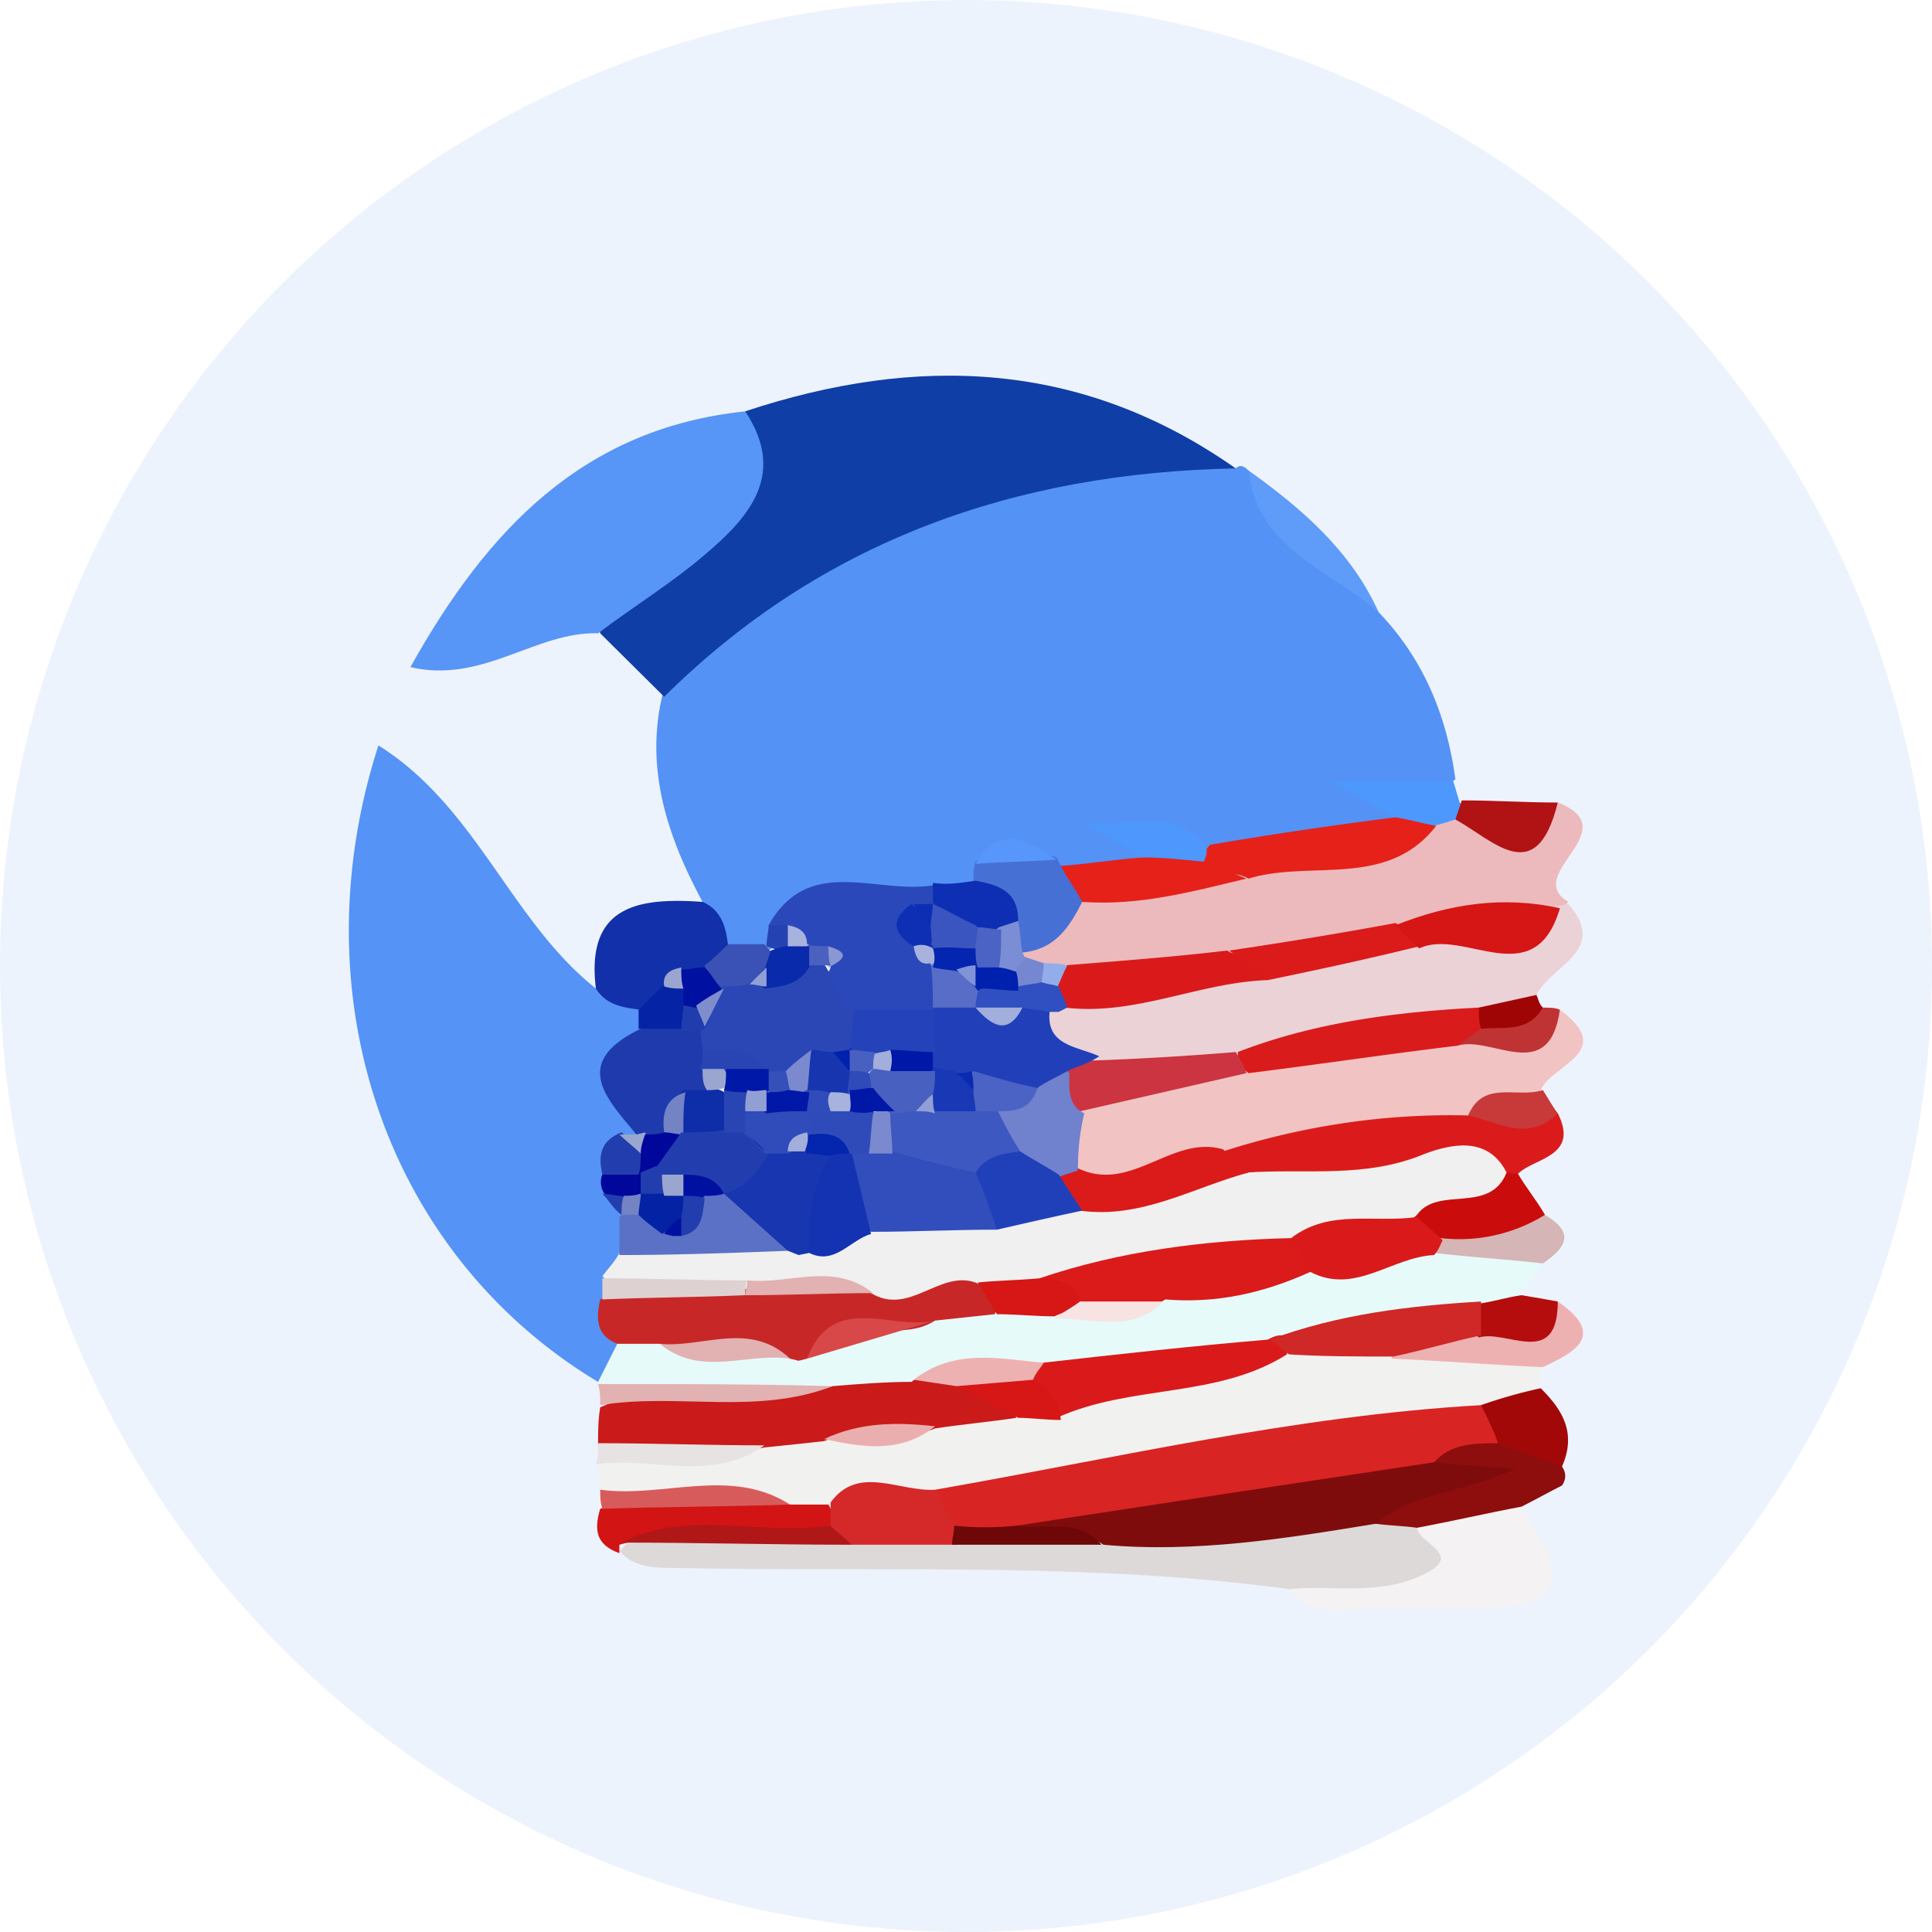 <svg width="36" height="36" xmlns="http://www.w3.org/2000/svg" xmlns:xlink="http://www.w3.org/1999/xlink"><defs><circle id="a" cx="18" cy="18" r="18"/></defs><g fill="none" fill-rule="evenodd"><mask id="b" fill="#fff"><use xlink:href="#a"/></mask><use fill="#EDF3FC" xlink:href="#a"/><g mask="url(#b)" fill-rule="nonzero"><path d="M13.091 16.805c-.636-1.182-1.073-2.443-.755-3.822.358-1.3 1.391-1.97 2.464-2.522 2.543-1.34 5.166-2.679 8.226-1.733.08-.08.16-.04.239.04.675 1.024 1.669 1.693 2.424 2.64.834.866 1.271 1.93 1.43 3.112-.556.512-1.152.276-1.709.04.16.315.954.196.557.866-.994.512-2.027.67-3.14.67-.675-.04-1.271-.512-2.424-.63.795.118 1.034.236.994.63-.318.394-.755.394-1.232.355-.16-.04-.358-.04-.517-.119-.437 0-.874-.551-1.35 0a.63.63 0 01-.28.355c-.237.118-.476.158-.714.197-.875.118-1.868-.197-2.623.552-.12.118-.278.236-.437.315a.935.935 0 01-.795 0c-.278-.236-.358-.591-.358-.946z" fill="#5492F6"/><path d="M11.144 25.75c-3.934-2.364-5.603-7.172-4.093-11.86 1.828 1.142 2.464 3.27 4.053 4.53.358-.039.676.08.914.355a.76.76 0 01.04.513 2.153 2.153 0 00-.08 1.497.79.79 0 01-.119.433 3.59 3.59 0 00-.278.552c0 .118-.04.276 0 .394.04.197.08.394.16.591.039.197.039.394 0 .591-.04.197-.12.394-.16.552v.394c.04.276.12.551.12.827a.714.714 0 01-.557.63z" fill="#5593F6"/><path d="M23.026 8.728c-4.093.079-7.71 1.34-10.65 4.255l-1.192-1.182c-.12-.67.437-.906.834-1.143 1.153-.67 1.71-1.694 1.868-2.994 3.219-1.064 6.279-.946 9.14 1.064z" fill="#103EA7"/><path d="M13.886 7.664c.755 1.143.12 1.93-.715 2.64-.636.551-1.351.985-2.027 1.497-1.152-.04-2.146.946-3.497.63 1.43-2.559 3.219-4.451 6.24-4.766z" fill="#5795F6"/><path d="M11.184 27.76c0-.158-.04-.277-.04-.434.835-.828 2.027-.355 2.98-.749a4.226 4.226 0 011.232-.157c.676 0 1.391 0 2.027-.237.477-.118.954-.157 1.47-.197.279-.04.597-.04.875-.079 1.47-.315 2.98-.63 4.45-1.024.676-.079 1.312-.079 1.988-.079.874.079 1.907-.236 2.583.63-.04.119-.04.276-.08.395-.358.433-.834.59-1.39.709-3.22.433-6.439 1.142-9.657 1.497-.716.118-1.431.118-2.146.315-.318.04-.636.04-.954 0-1.073-.354-2.305.158-3.338-.59z" fill="#F1F1F0"/><path d="M11.144 25.75l.358-.71c.198-.275.437-.315.755-.315.715.118 1.43.197 2.185.118.2-.039.358-.039.557-.078.795-.237 1.63-.276 2.424-.513.358-.078.755-.157 1.152-.157h1.153c.675 0 1.35 0 2.026-.237.875-.157 1.789-.354 2.663-.512.834-.04 1.669-.315 2.504-.394.675.04 1.39-.079 1.788.63-.12.198-.278.355-.398.552-.159.315-.476.434-.794.512-1.312.316-2.703.197-4.054.591-1.35.197-2.702.592-4.093.67-.834.04-1.709-.04-2.543.237-.557.118-1.113.118-1.67.157-1.27-.157-2.741.355-4.013-.551z" fill="#E6FAFA"/><path d="M29.027 14.953c1.311.513-.676 1.34.198 1.852-.08.08-.159.158-.198.237-.954.473-2.027.197-3.02.59-.994.04-1.987.316-2.98.474-.994 0-1.948.472-2.942.354-.198 0-.397-.04-.596-.079a1.404 1.404 0 01-.516-.315.55.55 0 01-.08-.551c.358-.473.835-.789 1.391-.986.954.04 1.828-.551 2.822-.472 1.112-.316 2.384-.119 3.417-.828.16-.079.318-.157.517-.157.675.118 1.39.472 1.987-.119z" fill="#ECBABC"/><path d="M29.066 18.815c1.073.788-.158 1.024-.357 1.497-.318.512-.954.552-1.43.867-1.51.236-3.06.315-4.531.749-.914.078-1.788.67-2.702.039-.279-.394-.279-.827-.04-1.221.874-1.025 2.186-.71 3.298-1.104 1.232-.118 2.424-.433 3.617-.512.715-.197 1.47.197 2.145-.315z" fill="#F2C3C3"/><path d="M29.225 16.845c.755.867-.317 1.142-.596 1.694-.357.394-.794.63-1.35.63-1.55.04-3.021.316-4.531.71-.755.118-1.51.04-2.265.157-.676-.078-1.391-.157-1.312-1.142.12-.197.279-.355.477-.434 1.272.04 2.464-.551 3.736-.473.953-.315 1.947-.315 2.9-.551.835-.473 1.908.118 2.703-.552.12 0 .199-.04.238-.04z" fill="#EBD2D7"/><path d="M24.02 29.611c-3.776-.512-7.59-.315-11.406-.394-.397 0-.794 0-1.073-.315a.71.71 0 00.2-.276c1.31-.749 2.701 0 4.013-.276.675-.157 1.35-.079 2.027-.079h2.662c1.67.158 3.298-.197 4.967-.354.358 0 .676.079.994.236 1.033.63 1.073 1.222-.199 1.537-.675.197-1.47.276-2.185-.079z" fill="#DDD9D9"/><path d="M15.515 25.829c.477-.04.994-.08 1.47-.08.24-.196.478-.157.756-.118.397.237 1.152.04 1.192.789-.517.078-.994.118-1.51.197-.676.275-1.391-.04-2.067.236-.357.04-.715.079-1.112.118-1.034.197-2.067.276-3.1-.04 0-.236 0-.472.04-.708 1.39-.63 2.94 0 4.331-.394z" fill="#CA1A1A"/><path d="M24.02 29.611c.794-.079 1.629.118 2.424-.236.914-.394 0-.591-.04-.907.517-.709 1.152-.985 1.947-.394.954 1.419.755 1.852-.834 1.892-.636.04-1.272 0-1.908 0-.556 0-1.152.197-1.59-.355z" fill="#F4F2F2"/><path d="M22.788 21.455c1.47-.473 3.02-.71 4.57-.67.556-.473 1.112.04 1.669-.04.397.789-.398.828-.716 1.104a.955.955 0 01-.556.197c-1.47-.197-2.94.71-4.411.079-.318-.158-.477-.355-.556-.67z" fill="#DB1B1B"/><path d="M11.939 18.815c-.318-.04-.636-.079-.835-.394-.198-1.576.835-1.695 1.987-1.616.358.158.437.473.477.828a.784.784 0 01-.318.473c-.119.078-.198.157-.318.197a2.97 2.97 0 00-.477.275c-.159.119-.317.237-.516.237z" fill="#1230A9"/><path d="M28.351 28.074c-.636.119-1.311.276-1.947.394-.278-.039-.517-.039-.795-.078.358-1.3 1.351-.71 2.067-.907-.16-.236-.755.158-.994-.236.08-.71.636-.67 1.153-.71.596-.039.993.277 1.271.789.08.118.08.236 0 .354-.238.119-.516.276-.755.394z" fill="#8E0D0D"/><path d="M25.689 11.407c-.914-.788-2.266-1.182-2.424-2.64.993.71 1.907 1.497 2.424 2.64z" fill="#5F9BF9"/><path d="M28.073 21.849c.08 0 .159.04.199 0 .159.276.357.512.516.788-.477.827-1.271.512-1.987.552-.357-.04-.556-.237-.596-.592.318-.985 1.192-.63 1.868-.748z" fill="#CB0C0C"/><path d="M14.72 28.035h.716c.12.197.12.394-.08.552-1.271.197-2.583-.158-3.815.197v.157c-.437-.157-.476-.433-.357-.827 1.192-.394 2.344-.276 3.537-.079z" fill="#D31414"/><path d="M28.749 25.474c-.954-.04-1.868-.118-2.822-.158.12-.867.795-.63 1.311-.709.597-.04 1.272.158 1.789-.355.914.63.318.946-.278 1.222z" fill="#EEB1B1"/><path d="M15.515 25.829c-1.43.551-2.9.118-4.331.354 0-.118 0-.276-.04-.394 1.47 0 2.94 0 4.371.04z" fill="#E2B1B1"/><path d="M29.106 27.326c-.397-.158-.795-.276-1.192-.434-.159-.197-.556-.315-.318-.709a9.153 9.153 0 011.113-.315c.397.394.675.827.397 1.458z" fill="#A30808"/><path d="M14.72 28.035c-1.152.04-2.344.04-3.496.079-.04-.118-.04-.237-.04-.355 1.192.158 2.424-.433 3.537.276z" fill="#D85B5B"/><path d="M27.12 15.269c-.12.039-.24.078-.398.118-.318.157-.556.118-.755-.158-.278-.157-.517-.315-1.192-.67h2.305c.04.119.079.276.119.394.159.119.119.237-.08.316z" fill="#4D98FD"/><path d="M27.12 15.269l.118-.355c.597 0 1.193.04 1.789.04-.398 1.615-1.192.709-1.908.315z" fill="#B11213"/><path d="M11.144 26.892c1.033 0 2.066.04 3.1.04-.994.709-2.106.197-3.14.354.04-.118.04-.236.04-.394z" fill="#E7E3E3"/><path d="M29.027 24.252c0 1.261-.954.513-1.47.67-.24-.197-.24-.433 0-.63.278-.04.516-.118.794-.158.239.04.477.079.676.118z" fill="#B50D0E"/><path d="M26.841 23.07a3.039 3.039 0 001.947-.433c.596.355.358.63-.04.906-.675-.079-1.35-.118-2.026-.197-.12-.157-.04-.236.12-.276z" fill="#D5B5B5"/><path d="M29.027 20.746c-.557.551-1.113.157-1.67.039.279-.67.915-.315 1.392-.473.079.118.159.276.278.434z" fill="#C83939"/><path d="M29.066 18.815c-.198 1.418-1.271.473-1.907.67-.08-.316.12-.434.358-.473.397-.04.794-.237 1.192-.237.159 0 .278 0 .357.04z" fill="#BF3334"/><path d="M28.749 18.775c-.279.473-.716.355-1.153.394-.238-.118-.238-.236-.04-.394l1.073-.236c.04.079.04.158.12.236z" fill="#A00505"/><path d="M14.323 17.239c.755-1.34 2.027-.552 3.1-.749a.38.38 0 01.04.355c-.04.118-.12.236-.16.354 0 .119.04.276.08.394.12.197.199.394.239.591 0 .158 0 .316-.04.473-.08.158-.199.237-.358.315a1.664 1.664 0 01-1.232 0c-.278-.118-.516-.354-.596-.63-.12-.158.239-.315 0-.473-.12-.04-.199-.118-.318-.157a2.97 2.97 0 01-.477-.276c-.119 0-.198-.08-.278-.197z" fill="#2B48BB"/><path d="M26.007 15.23c.238.039.516.117.755.157-.914 1.182-2.345.63-3.497.985-.279-.158-.597-.04-.835-.237-.04-.157 0-.275.12-.394a80.42 80.42 0 013.457-.512z" fill="#E62119"/><path d="M22.43 16.057c.278.118.517.197.795.315-.994.236-1.987.512-3.06.433-.358-.079-.556-.276-.398-.67.517-.039.994-.118 1.51-.157.438-.237.795-.197 1.153.079z" fill="#E62119"/><path d="M19.767 16.135c.12.237.279.434.398.67-.239.473-.517.907-1.153.946a.633.633 0 01-.357-.276c-.199-.354-.398-.67-.517-1.064 0-.118 0-.236.04-.354.477-.316.993-.237 1.51-.08l.08.158z" fill="#4770D5"/><path d="M22.43 16.057c-.397-.04-.755-.08-1.152-.08-.239-.157-.517-.314-1.113-.63 1.033.04 1.709-.275 2.305.394.04.119 0 .237-.04.316z" fill="#4D97FD"/><path d="M18.178 16.411c.437.08.795.197.795.749-.08.158-.199.276-.358.315a1.14 1.14 0 01-.517 0c-.238-.079-.476-.197-.635-.433-.04-.08-.04-.158-.08-.237v-.354c.278.04.517 0 .795-.04z" fill="#0E2FB4"/><path d="M19.688 16.017c-.517.04-.993.04-1.51.079.477-.788.993-.394 1.51-.079z" fill="#5797FB"/><path d="M13.131 17.987c.159-.118.278-.236.437-.394h.676c.04.04.08.119.159.158 0 .158 0 .276-.08.433-.08.119-.199.197-.357.276a.823.823 0 01-.438 0 .612.612 0 01-.397-.473z" fill="#3A52B6"/><path d="M14.323 17.239h.358c.12.118.159.236.12.394-.12.118-.24.118-.398.04l-.12-.04c0-.158.04-.276.04-.394z" fill="#2542B3"/><path d="M28.073 21.849c-.318.788-1.272.236-1.67.788-.675.63-1.589.473-2.344.71-1.51.236-3.02.472-4.53.748-.397.079-.795.079-1.232.079-.715-.08-1.351.512-2.106.315-.795-.237-1.63-.158-2.464-.158-.874-.04-1.788.158-2.503-.551.119-.158.238-.276.317-.434.835-.63 1.789-.394 2.742-.473h.597c.476 0 .953-.197 1.43-.276.676-.118 1.351-.078 2.027-.157.556-.158 1.152-.276 1.748-.197 1.073.04 2.067-.591 3.14-.394 1.112-.079 2.225.118 3.338-.355.437-.157 1.152-.354 1.51.355z" fill="#EFF0EF"/><path d="M16.23 24.095c.716.433 1.272-.434 1.948-.197.278.118.477.276.358.59-.358.04-.755.08-1.113.119-.715.473-1.788-.236-2.385.71l-.158.039-.16-.04c-.794-.354-1.629.04-2.424-.276h-.794c-.398-.157-.398-.472-.318-.827.874-.394 1.788-.118 2.662-.197.835.04 1.63-.079 2.385.079z" fill="#C82728"/><path d="M11.86 21.14c-.557-.67-1.233-1.34.079-1.97a.875.875 0 01.675-.276 2.2 2.2 0 01.477.157c.12.118.239.237.278.394.04.158.08.315.08.473 0 .158-.08.315-.12.434-.079.118-.198.236-.317.354l-.477.473a.806.806 0 01-.437.118c-.12-.079-.16-.118-.239-.157z" fill="#1E3AAD"/><path d="M14.68 23.307c-1.032.04-2.105.079-3.139.079v-.71l.16-.118a.546.546 0 01.357 0c.12.04.238.04.358.04l.357-.119c.16-.118.318-.276.517-.315.159 0 .318.04.477.118.357.237.874.394.914 1.025z" fill="#5B71C6"/><path d="M13.886 24.134c-.874.04-1.788.04-2.662.079v-.394c.914 0 1.788.04 2.702.04-.04.078-.04.196-.04.275z" fill="#DED1D2"/><path d="M12.694 19.17h-.795v-.355l.437-.434c.12-.118.278-.157.437-.078a.59.59 0 01.16.433c0 .197-.08.315-.24.433z" fill="#0424A5"/><path d="M11.224 21.888c-.08-.354-.04-.63.357-.788.16.158.398.237.517.473 0 .158-.08.315-.199.394-.278.118-.517.118-.675-.079z" fill="#223EAE"/><path d="M11.224 21.888h.755c.04.04.079.118.119.158v.197c-.04.04-.08.118-.12.157-.119.04-.278.04-.397.04-.119-.04-.238-.079-.318-.197a.38.38 0 01-.04-.355z" fill="#00079A"/><path d="M11.224 22.243c.119 0 .238.04.357.04.12.078.16.157.12.236-.04.078-.08.118-.12.118-.159-.118-.238-.276-.357-.394z" fill="#223EAE"/><path d="M11.939 21.494c-.12-.118-.278-.236-.398-.354h.318l.16-.04c.079.158.039.276-.08.394z" fill="#9AA6D0"/><path d="M27.596 26.183c.12.237.239.473.318.71-.437 0-.874 0-1.192.354-2.345 1.26-4.928 1.143-7.471 1.26-.398.159-.795.12-1.232.12-.437-.12-.676-.395-.596-.868 3.378-.59 6.716-1.379 10.173-1.576z" fill="#D92424"/><path d="M19.41 25.395c1.39-.158 2.821-.315 4.212-.433.358-.197.398 0 .358.275-1.312.828-2.901.552-4.292 1.183-.238-.197-.477-.394-.556-.71.04-.157.119-.236.278-.315z" fill="#DA1A1A"/><path d="M24.02 25.237c-.12-.078-.239-.197-.358-.275 1.272-.473 2.583-.63 3.934-.71v.63c-.556.12-1.073.277-1.63.395-.675 0-1.31 0-1.946-.04z" fill="#D02727"/><path d="M17.423 27.76c.12.236.238.472.397.708.12.08.16.158.12.237-.04.079-.12.079-.16.079h-1.906c-.159-.08-.318-.197-.397-.355v-.433c.516-.71 1.271-.197 1.947-.237z" fill="#D52929"/><path d="M19.25 25.71c.319.158.478.394.517.749-.278 0-.556-.04-.794-.04-.398-.196-.755-.393-1.153-.59.437-.473.914-.276 1.43-.119z" fill="#D71616"/><path d="M15.356 26.814c.676-.316 1.352-.316 2.067-.237-.636.512-1.351.394-2.067.237z" fill="#EBAEAE"/><path d="M19.37 23.819c1.51-.512 3.1-.71 4.69-.749.277.119.436.316.357.63-.874.395-1.749.592-2.702.513-.437.276-.914.118-1.391.158-.358-.119-.755-.197-.954-.552z" fill="#DB1A1A"/><path d="M24.417 23.7c-.12-.196-.238-.433-.358-.63.716-.551 1.55-.275 2.345-.394.159.158.318.276.477.434-.04.079-.08.197-.16.276-.794.039-1.47.748-2.304.315z" fill="#DA1A1A"/><path d="M19.37 23.819c.318 0 .636.079.755.394-.08.197-.318.236-.477.315-.357 0-.715-.04-1.073-.04l-.357-.59c.357-.04.755-.04 1.152-.079z" fill="#D71616"/><path d="M15.038 25.316c.477-1.26 1.59-.512 2.385-.709l-2.385.71z" fill="#D84848"/><path d="M19.25 25.71l-1.43.119c-.278-.04-.516-.08-.795-.119.756-.59 1.59-.394 2.425-.315-.08.118-.16.197-.2.315z" fill="#EEB1B1"/><path d="M12.296 25.04c.795.08 1.67-.433 2.425.276-.795-.118-1.67.355-2.425-.276z" fill="#E2B1B1"/><path d="M19.648 24.568c.16-.119.318-.197.477-.316h1.55c-.556.591-1.311.316-2.027.316z" fill="#F8E3E3"/><path d="M23.622 18.263c-1.271.04-2.464.67-3.775.512-.199-.039-.278-.197-.318-.394a.543.543 0 01.318-.394c.993-.078 2.027-.157 3.02-.275.278.197.795 0 .755.551z" fill="#DA1A1A"/><path d="M23.622 18.263c-.238-.197-.477-.354-.715-.551a85.905 85.905 0 003.1-.513c.159.119.397.197.437.434-.954.236-1.868.433-2.822.63z" fill="#DB1A1A"/><path d="M26.444 17.672c-.16-.157-.318-.276-.437-.433.993-.394 1.987-.552 3.06-.315-.477 1.615-1.789.354-2.623.748z" fill="#D61515"/><path d="M18.615 17.278l.358-.118c.04.197.04.394.08.591l.039.079c.04.197 0 .315-.199.354a.55.55 0 01-.437-.236c-.12-.236-.12-.473.159-.67z" fill="#7B8DD4"/><path d="M19.887 17.987c-.08.158-.12.276-.199.434-.159.118-.278.118-.437-.04-.04-.197 0-.315.159-.433.159 0 .318 0 .477.04z" fill="#92ADE9"/><path d="M19.45 17.948c0 .118-.04.276-.04.394-.08.158-.239.197-.398.158a.424.424 0 01-.119-.276c0-.118.04-.158.04-.158.04-.079.12-.157.159-.236l.358.118z" fill="#7687D1"/><path d="M27.556 18.775c0 .119 0 .276.04.394-.159.119-.278.197-.437.316-1.311.157-2.623.354-3.894.512a.484.484 0 01-.2-.394c1.431-.552 2.942-.749 4.491-.828z" fill="#DA1B1B"/><path d="M23.026 19.603c.08.118.16.276.199.394l-3.1.71c-.556.157-.556-.198-.596-.592.159-.473.517-.355.874-.355a57.564 57.564 0 002.623-.157z" fill="#CB3440"/><path d="M23.265 21.849c-1.034.276-1.987.867-3.14.71-.278-.08-.477-.237-.477-.553.08-.157.239-.236.437-.236.994.473 1.749-.63 2.703-.355.159.158.318.316.477.434z" fill="#DB1A1A"/><path d="M20.085 21.81l-.357.118c-.398.157-.676-.08-.914-.276-.239-.276-.398-.552-.278-.946a3.05 3.05 0 01.715-.71c.238-.157.437-.236.675 0 0 .277-.04.592.279.75-.08.315-.12.67-.12 1.063z" fill="#7081CD"/><path d="M19.887 19.958c-.199.118-.398.197-.557.315-.318.433-.755.118-1.112.118-.16-.04-.318-.079-.477-.158a1.008 1.008 0 01-.398-.315c-.08-.158-.159-.276-.198-.473a.86.86 0 01.278-.67v-.039c.12-.197.318-.276.556-.276.16 0 .278.04.437.04.279.039.557.039.835.039.159 0 .238.079.318.236-.12.71.477.71.914.907-.239.157-.437.197-.596.276z" fill="#213FB9"/><path d="M19.529 18.854c-.159-.04-.318-.04-.477-.079-.278.237-.556.237-.874 0-.08-.157-.04-.315.08-.472.238-.158.516-.158.715.078.159-.039.278-.039.437-.078.119.039.199.039.318.078.04.119.119.237.159.394l-.16.08h-.198z" fill="#304FC0"/><path d="M18.933 28.43c2.583-.395 5.166-.789 7.789-1.183.437.04.834.079 1.51.118-.994.473-1.908.434-2.583 1.025-1.67.276-3.378.551-5.087.394-.516-.355-1.152.079-1.63-.355z" fill="#7F0C0C"/><path d="M15.476 28.43c.119.117.278.236.397.354-1.43 0-2.861-.04-4.292-.04 1.232-.63 2.583-.118 3.895-.315z" fill="#B01717"/><path d="M18.933 28.43c.556.078 1.152-.159 1.59.354H17.74c0-.118.04-.237.04-.355.397.04.794.04 1.152 0z" fill="#6E0707"/><path d="M12.734 18.736v-.315c-.12-.079-.16-.158-.12-.237.04-.078.04-.118.08-.118.159 0 .278-.04.437-.04.12.119.199.277.318.395 0 .079-.04.157-.04.236-.08.118-.199.237-.318.315a.579.579 0 01-.357-.236z" fill="#0010A0"/><path d="M12.694 18.027c0 .118 0 .276.04.394-.12 0-.239 0-.358-.04-.04-.236.12-.315.318-.354z" fill="#9AA6D0"/><path d="M13.091 19.563c0-.118-.04-.236-.04-.394.04-.078.08-.118.08-.197.12-.157.159-.394.318-.551l-.04-.04c.16 0 .318 0 .517-.039.119-.079.238-.158.357-.158.2-.078.358-.197.557-.275.119-.04.278-.08.397-.04.04.04.12.079.16.158.158.276.277.551.436.788.199.197.199.394.12.63-.08.118-.2.237-.318.315-.12.08-.279.119-.438.158-.198.079-.437.158-.675.158-.16 0-.318 0-.477-.04-.318-.04-.676-.157-.954-.473z" fill="#2B47B6"/><path d="M15.833 19.603c.04-.276.04-.512.08-.788h1.51v.788c-.16.197-.398.276-.676.276-.159 0-.318 0-.477-.04l-.238-.118c-.08 0-.159-.079-.199-.118z" fill="#2442B9"/><path d="M17.025 17.633c-.397-.237-.437-.512-.04-.788.16.157.358.197.517.394.04.157 0 .276-.119.394-.08.079-.199.079-.358 0z" fill="#0E2FB4"/><path d="M18.257 18.342c-.04.158-.08.315-.08.433h-.794c0-.275 0-.551-.04-.827l.16-.118c.119-.04.238 0 .357.079.12.078.199.157.278.236.04.04.12.197.12.197z" fill="#576DC7"/><path d="M17.025 17.633a.39.39 0 01.358.04l.16.157c-.08.04-.12.118-.2.157v-.039c-.198.04-.278-.079-.318-.315z" fill="#A7B2DD"/><path d="M15.436 17.633c.397.118.318.236 0 .394h.04c-.16-.079-.2-.158-.16-.237.04-.118.08-.157.12-.157z" fill="#8B97D1"/><path d="M15.436 17.633c0 .118 0 .236.04.354h-.398a.693.693 0 00-.159-.197c.04-.078.04-.157.08-.197.159.04.318.04.437.04z" fill="#4A61C0"/><path d="M14.68 17.633v-.394c.2.04.358.118.358.354h.04c-.159.158-.278.158-.397.04z" fill="#A7B2DD"/><path d="M17.343 17.239a1.568 1.568 0 01-.318-.394h.398c.12.118.159.197.12.276-.08.078-.16.118-.2.118z" fill="#0C2EB4"/><path d="M17.343 17.239c0-.118.04-.276.04-.394.278.118.517.276.795.394.12.118.12.236.08.315-.04.118-.08.158-.12.158-.278.118-.556.118-.795-.119v.04c.04-.118 0-.237 0-.394z" fill="#3A55BF"/><path d="M18.178 17.672c0-.118.04-.276.04-.394.159 0 .278.04.437.04 0 .236 0 .472-.04.709-.12.118-.238.118-.397.04-.08-.08-.12-.158-.08-.237-.04-.118 0-.158.04-.158z" fill="#4A63C4"/><path d="M14.68 17.633h.398v.394c-.198.315-.477.354-.834.394-.08-.079-.12-.158-.08-.237.04-.078.04-.118.08-.118l.119-.354c.12-.04.199-.08.318-.08z" fill="#092AAB"/><path d="M14.283 18.027v.354c-.119 0-.198-.039-.317-.039l.317-.315z" fill="#929FD4"/><path d="M18.575 22.913c-.794 0-1.55.04-2.344.04-.477-.356-.716-.789-.477-1.42.119-.157.238-.236.437-.354.159-.04.358-.079.556-.079.557.04 1.073.237 1.51.552.279.394.477.788.318 1.26z" fill="#324EBC"/><path d="M14.68 23.307l-1.19-1.064c.04-.079.04-.158.08-.237.158-.275.397-.512.714-.67.16-.078.318-.118.477-.157.16 0 .358.04.517.079a.543.543 0 01.318.394c-.12.59.04 1.26-.517 1.694l-.198.04-.2-.08z" fill="#1736B0"/><path d="M18.575 22.913c-.119-.355-.238-.71-.397-1.064 0-.67.358-.63.834-.394.239.157.477.276.716.433.159.237.278.434.437.67-.556.118-1.073.237-1.59.355z" fill="#2040BA"/><path d="M15.078 23.346c-.04-.63.04-1.26.398-1.812.08-.04.119-.08.198-.119.08.04.16.08.199.08.12.511.238.984.358 1.497-.398.118-.676.59-1.153.354z" fill="#1333B3"/><path d="M13.886 24.134c0-.079.04-.157.04-.276.795.08 1.59-.354 2.344.237-.794 0-1.59.04-2.384.04z" fill="#E2B1B1"/><path d="M12.734 20.312h.397c.159-.04.318-.04.437.118.12.237.12.473.04.71-.199.197-.437.236-.676.197-.159-.04-.278-.158-.357-.316-.04-.275-.04-.512.159-.709z" fill="#0E2DA9"/><path d="M11.939 21.494c0-.118.04-.236.08-.354.119 0 .238 0 .357-.04.159-.157.278-.157.358.04h-.04c.238.394-.04.59-.318.827-.159.079-.318.04-.477-.079.04-.118.04-.276.04-.394z" fill="#00079A"/><path d="M13.091 19.563c.437 0 .914-.078 1.192.395l-.159.157c-.198.118-.437.118-.675.04a.826.826 0 01-.397-.237c.04-.118.04-.236.04-.355z" fill="#2945B4"/><path d="M12.734 21.14c-.12 0-.239-.04-.358-.04-.04-.315 0-.63.397-.748-.04.236-.04.512-.04.788z" fill="#7383C3"/><path d="M13.091 19.918h.398c.04.079.08.118.159.197l-.16.158c-.119.04-.238.04-.317.04-.08-.12-.08-.237-.08-.395z" fill="#9AA6D0"/><path d="M12.734 18.736c.08 0 .159.04.238.04.278.039.318.157.159.393l-.08.04h-.357c0-.197.04-.355.04-.473z" fill="#203DAD"/><path d="M12.336 22.992c-.159-.119-.318-.237-.437-.355-.12-.158-.08-.276.04-.394a.64.64 0 01.437-.197c.08 0 .159.04.238.04.08.039.12.117.2.157a.661.661 0 01-.04.473 2.676 2.676 0 01-.438.276z" fill="#0423A4"/><path d="M13.489 22.243c-.12.04-.239.04-.358.04-.159.157-.278.157-.397-.04-.16-.158-.16-.315 0-.512.437-.08.794-.119.755.512z" fill="#0010A0"/><path d="M12.734 22.282c.119 0 .278 0 .397.04-.04.315-.04.63-.437.709-.08-.079-.12-.158-.08-.236.04-.08.04-.119.08-.119.04-.157.04-.276.04-.394z" fill="#223EAE"/><path d="M12.694 22.676v.355h-.16l-.158-.04c.08-.118.199-.236.318-.315z" fill="#0010A0"/><path d="M11.939 22.243c0 .118-.04.276-.04.394h-.318c0-.118 0-.237.04-.355.08 0 .199 0 .318-.04z" fill="#7383C3"/><path d="M12.376 22.243h-.437v-.394c.08-.04.199-.079.278-.118.08 0 .159.039.238.039.04.236 0 .355-.079.473z" fill="#223EAE"/><path d="M18.178 18.027h.397c.12 0 .239.04.358.079.04.118.04.236.04.354-.239 0-.477-.04-.676-.04l-.08.04c-.04-.079-.119-.118-.158-.197a.64.64 0 01.119-.236z" fill="#0020AE"/><path d="M19.012 21.455c-.317.04-.635.079-.834.394a22.328 22.328 0 01-1.55-.394c-.238-.197-.238-.434-.159-.71.12-.157.239-.275.398-.354a1.1 1.1 0 01.516-.118c.278 0 .517 0 .795.079.159.078.318.157.397.315.16.315.278.551.437.788z" fill="#3D58C0"/><path d="M18.615 20.706h-.397a.574.574 0 01-.239-.354c0-.158.04-.276.16-.394.397.118.794.236 1.191.315-.119.394-.397.433-.715.433z" fill="#4B63C4"/><path d="M18.138 20.312c0 .118.04.276.04.394h-.795a.816.816 0 01-.238-.394c0-.079.04-.157.04-.236.04-.08.119-.118.158-.197.16.04.279.04.438.079.158.118.278.236.357.354z" fill="#1838B6"/><path d="M16.588 19.563c.279 0 .517.04.795.04v.315c-.199.237-.477.237-.755.118-.08-.118-.159-.197-.12-.315l.08-.158z" fill="#0018A8"/><path d="M18.178 18.775h.874c-.278.552-.596.316-.874 0z" fill="#A2AEDB"/><path d="M18.138 20.312c-.12-.118-.199-.236-.318-.315.08 0 .199 0 .278-.04.04.119.04.237.04.355z" fill="#082BB2"/><path d="M13.131 19.13c-.04-.118-.12-.276-.159-.394.159-.118.358-.236.517-.315l-.358.71z" fill="#808DCD"/><path d="M15.118 19.563c.12 0 .278.04.397.04.12.079.239.157.398.236.04.08.04.158.08.197a.816.816 0 01-.24.394.67.67 0 01-.476.04c-.159-.08-.278-.158-.358-.315-.08-.197 0-.434.199-.592z" fill="#1735AF"/><path d="M15.118 19.563c-.04.276-.04.513-.08.789-.04.039-.119.078-.158.118-.16 0-.239-.04-.358-.158-.04-.157 0-.236.12-.354.158-.158.317-.276.476-.395z" fill="#7B8ACF"/><path d="M14.641 19.958c.04.118.04.236.08.354-.12.079-.279.118-.398.04-.08-.08-.119-.158-.08-.237.04-.079.04-.118.08-.118.08-.04.199-.04.318-.04z" fill="#3550B9"/><path d="M15.833 19.958c-.119-.119-.198-.237-.318-.355.12 0 .2-.04.318-.04v-.039c.12.079.12.197.08.276-.04.118-.04.158-.08.158z" fill="#0020AE"/><path d="M16.588 19.563c.04.119.04.237 0 .395a.364.364 0 01-.397 0c-.08-.158-.08-.237.08-.316.119-.04.238-.04.317-.079z" fill="#A2AEDB"/><path d="M16.31 19.603c-.04.118-.04.197-.04.315-.08.04-.119.118-.198.158a.92.92 0 01-.199-.118h-.04v-.395c.16 0 .318.04.477.04z" fill="#4860C0"/><path d="M18.178 17.672c0 .118 0 .237.04.355a.26.26 0 01-.358.079c-.159-.04-.318-.04-.477-.08a.542.542 0 000-.354c.239-.04.517 0 .795 0z" fill="#0425B0"/><path d="M17.82 18.066c.12-.04.239-.079.358-.079v.394c-.12-.078-.239-.197-.358-.315z" fill="#8093D7"/><path d="M16.19 21.494h-.396c-.198-.276-.556-.157-.794-.394-.04-.157-.04-.315.08-.433a.912.912 0 01.436-.118c.16-.04.318-.04.477-.04.16.079.278.158.358.315.08.237.08.513-.16.67z" fill="#2F4BBA"/><path d="M16.19 21.494c.04-.236.04-.512.08-.748.04-.04.12-.08.16-.119.04.04.119.08.158.119 0 .236.04.512.04.748h-.437z" fill="#7B8ACF"/><path d="M13.489 22.243c-.16-.315-.437-.355-.755-.355-.12.158-.239.158-.398 0 0 0-.08-.118-.119-.118.159-.236.318-.433.477-.67.278 0 .516 0 .795-.04l.159-.157c.08 0 .159 0 .238.04.159.078.238.157.358.315.04.079.04.157.08.236-.2.355-.438.63-.835.749z" fill="#223EAE"/><path d="M15.078 20.706c0 .158.04.276.04.434l-.12.157a.46.46 0 00-.277.197h-.478c-.119-.118-.198-.236-.317-.315l-.04-.04c-.12-.078-.159-.196-.12-.275 0-.118.04-.158.08-.158a.803.803 0 01.517-.157c.159 0 .358.039.517.039.04.04.119.079.198.118z" fill="#304BBA"/><path d="M15.118 21.14c.318-.04.596 0 .715.354-.119 0-.238 0-.357.04-.16 0-.279-.04-.438-.04-.079-.118-.079-.236.04-.354h.04z" fill="#0425AD"/><path d="M15.038 21.1c.04.118 0 .237-.04.355h-.318c0-.237.16-.315.358-.355z" fill="#A2AEDB"/><path d="M13.886 20.746v.354h-.396v-.827.04c.159-.12.318-.158.477-.04.079.157.079.315-.08.473z" fill="#2945B4"/><path d="M13.926 20.352c-.16 0-.278 0-.437-.04.04-.118.04-.236.04-.394h.794v.394c-.04.079-.119.118-.159.197a.611.611 0 01-.238-.157z" fill="#0018A8"/><path d="M12.336 21.888h.398v.394h-.358c-.04-.157-.04-.276-.04-.394z" fill="#9AA6D0"/><path d="M16.27 19.918c.12 0 .239.04.358.04h.795c0 .157 0 .275-.04.433-.12.118-.199.236-.318.315-.159 0-.318.04-.477.04l.04-.04c-.159-.157-.358-.197-.517-.354-.04-.158-.04-.276.08-.355l.08-.079z" fill="#4860C0"/><path d="M17.065 20.706c.12-.118.199-.236.318-.315 0 .118 0 .236.04.355-.12-.04-.239-.04-.358-.04z" fill="#929FD4"/><path d="M15.476 20.706h-.438l-.04-.04c-.118-.078-.158-.157-.079-.236.04-.078.08-.118.12-.118h-.04c.159 0 .278 0 .437.04.12.078.159.157.12.236 0 .079-.04.118-.08.118z" fill="#304BBA"/><path d="M16.19 19.997a.86.86 0 01.04.315c-.079.04-.119.118-.198.158-.08-.04-.159-.08-.238-.08 0-.157.04-.314.04-.432.158 0 .238 0 .357.039z" fill="#2F4BBA"/><path d="M15.476 20.706c-.04-.118-.08-.236 0-.354.119 0 .238 0 .357.039v-.04c.16.08.199.158.16.237-.04.079-.08.118-.12.118h-.397z" fill="#A7B2DD"/><path d="M15.078 20.352c0 .118-.04.236-.04.354-.238 0-.476 0-.755.04-.119-.08-.159-.158-.119-.276.04-.08.08-.118.12-.118.119 0 .278 0 .397-.04.12 0 .278.04.397.04zm.755.354c.04-.118 0-.236 0-.394.16 0 .278-.04.437-.04.12.158.239.277.398.434h-.358a.973.973 0 01-.477 0z" fill="#0018A8"/><path d="M13.926 21.14c.119.118.238.197.318.315l-.318-.315z" fill="#0010A0"/><path d="M14.283 20.312v.394h-.397c0-.118 0-.236.04-.394.119.04.238 0 .357 0z" fill="#929FD4"/></g></g></svg>